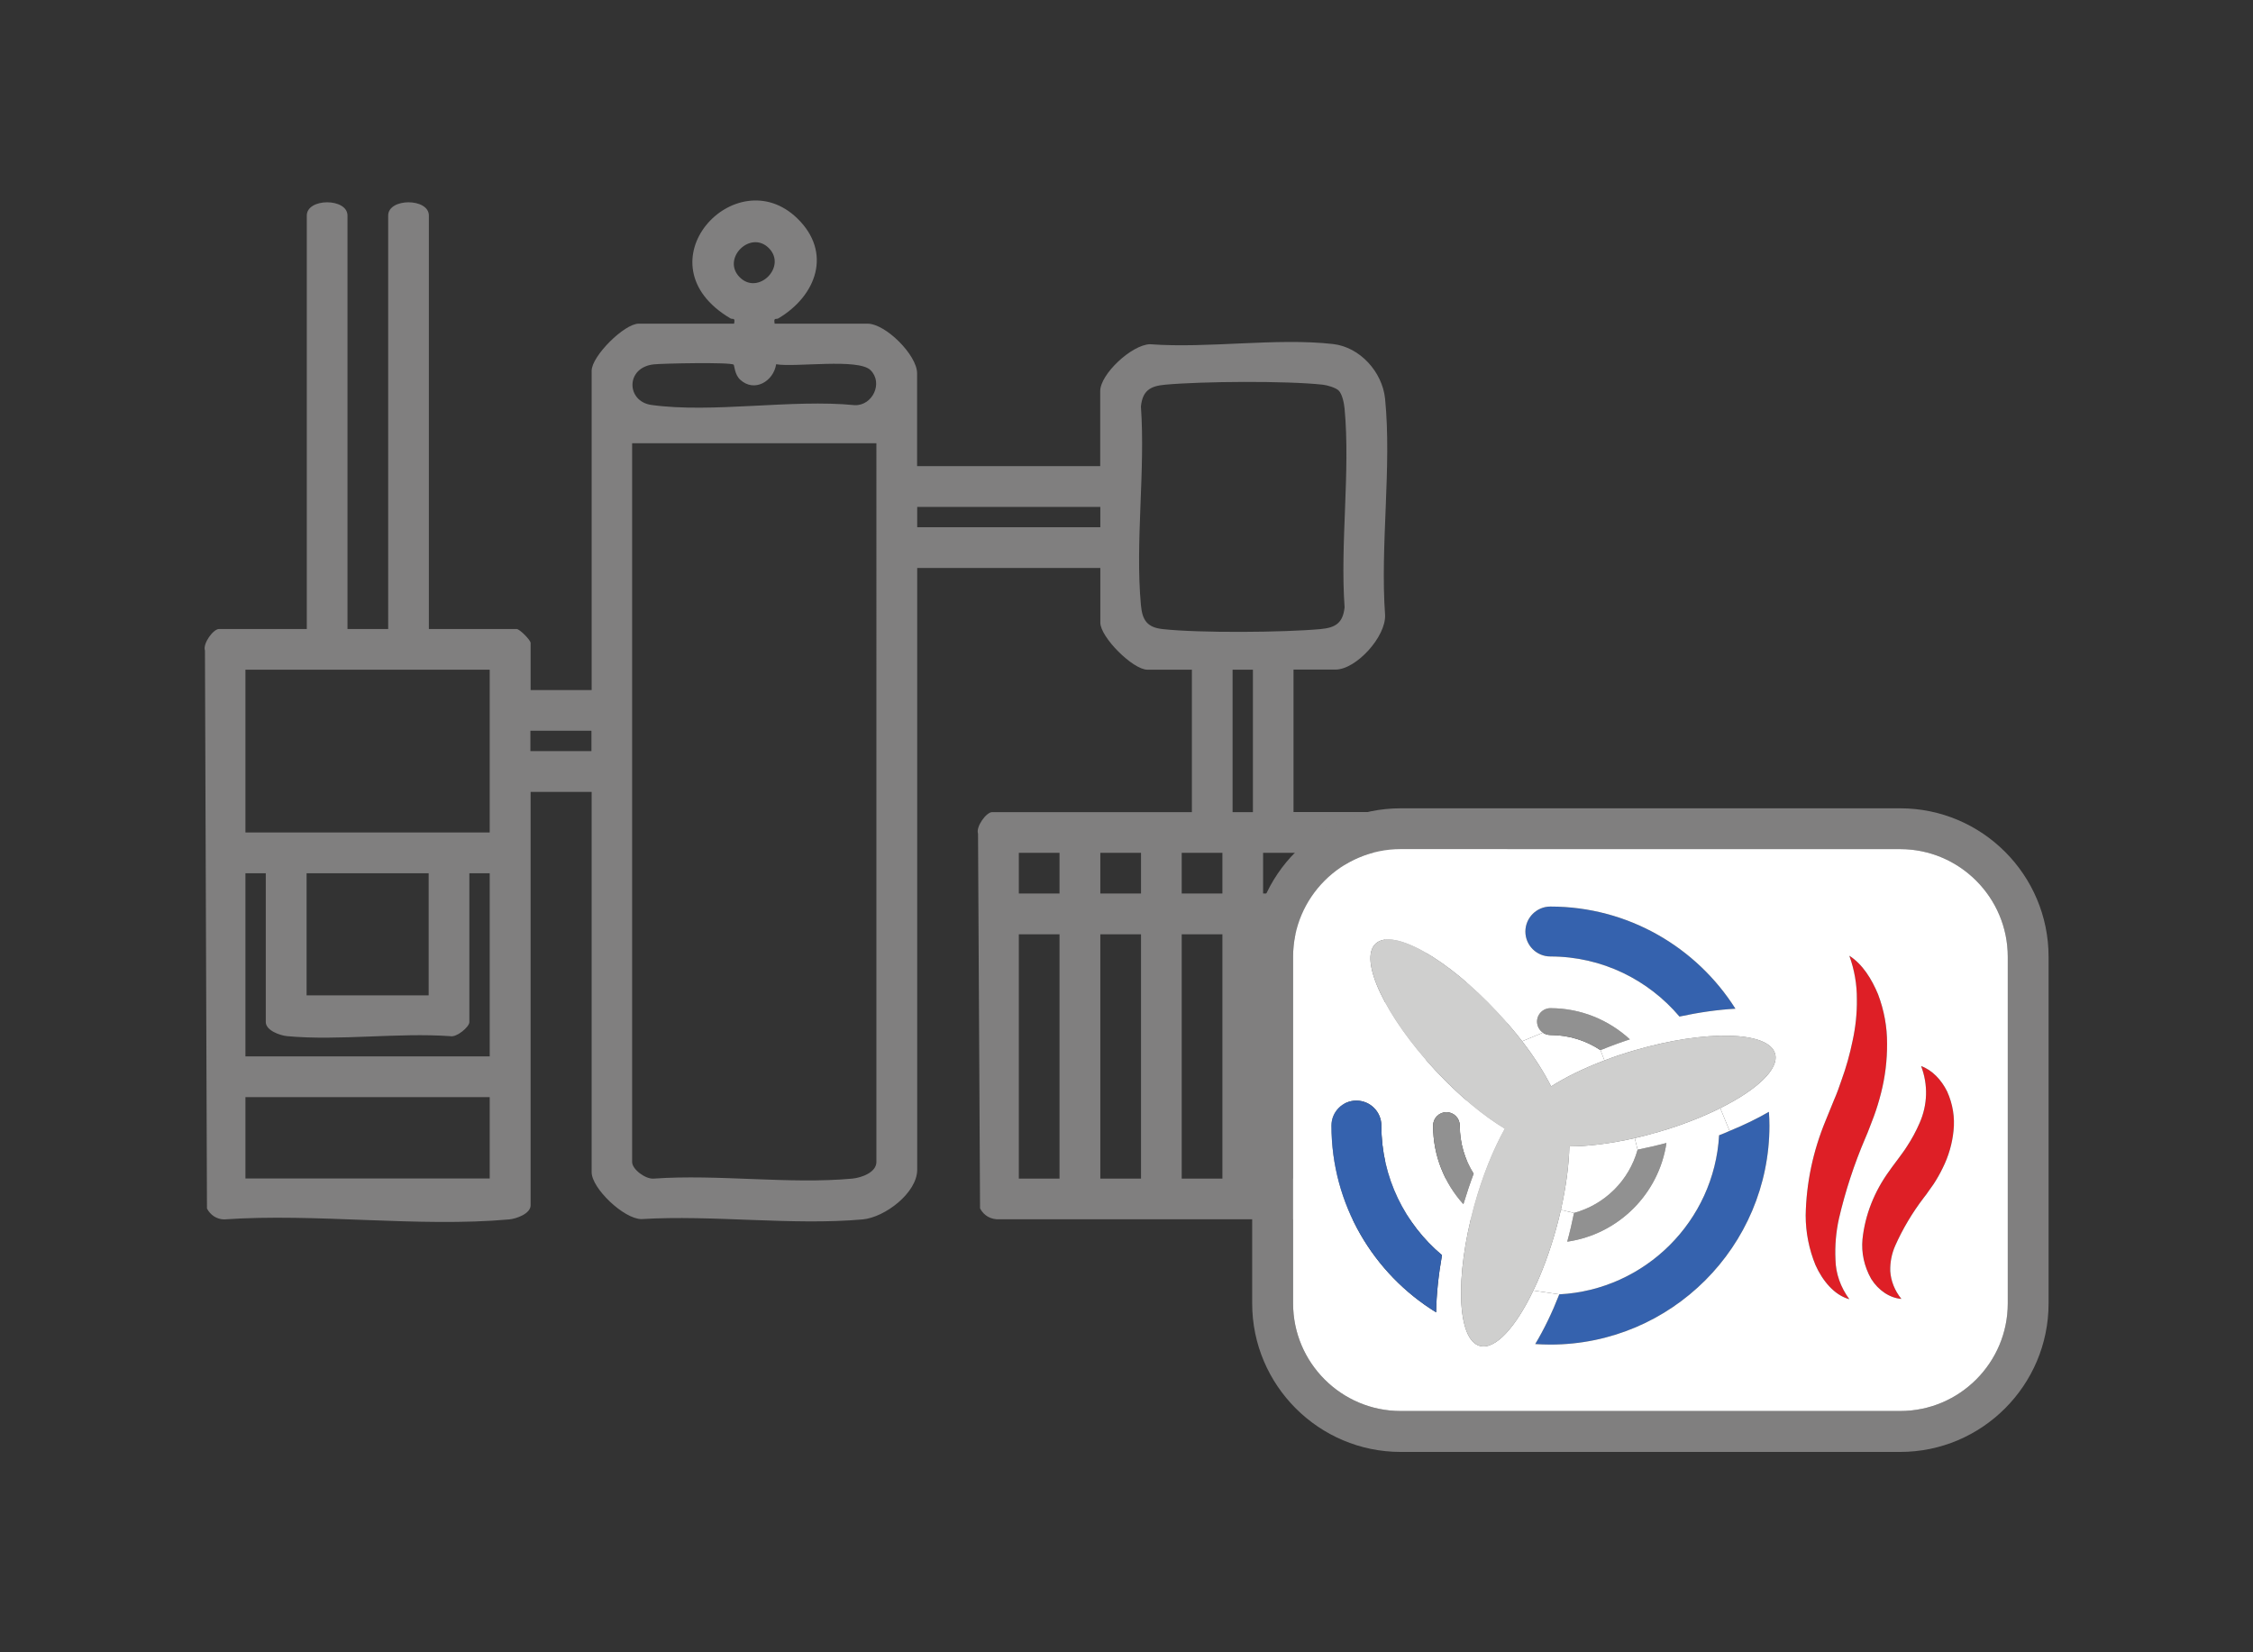 <svg xmlns="http://www.w3.org/2000/svg" id="Vrstva_1" viewBox="0 0 212.6 155.91"><rect x="0" y="0" width="212.6" height="155.91" fill="#333333" stroke="none"/><defs><style>.cls-1{fill:#919191;}.cls-2{fill:#cfcfce;}.cls-3{fill:#fff;}.cls-4{fill:#3562ae;}.cls-5{fill:#de1f26;}.cls-6{fill:#807f7f;}</style></defs><path class="cls-6" d="M142.24,113.84c-.53.71-1.04,1.29-2.03,1.21h-45.88c-.81.04-1.48-.33-1.85-1.03l-.19-35.36c-.22-.65.78-2.03,1.33-2.03h18.85v-13.44h-4.2c-1.37,0-4.44-3.07-4.44-4.44v-5.16h-17.28v56.78c0,2.18-3.05,4.5-5.15,4.69-6.63.59-14.15-.44-20.87-.03-1.67-.01-4.7-2.91-4.7-4.42v-35.89h-5.76v39.01c0,.79-1.34,1.27-2.03,1.33-8.54.77-18.24-.61-26.9,0-.7-.02-1.29-.41-1.61-1.03l-.19-52.65c-.22-.65.78-2.03,1.33-2.03h8.28V20.34c0-1.67,3.84-1.67,3.84,0v39.01h3.84V20.34c0-1.67,3.84-1.67,3.84,0v39.01h8.28c.28,0,1.32,1.04,1.32,1.32v4.44h5.76v-30.13c0-1.37,3.07-4.44,4.44-4.44h9c.13-.63-.13-.37-.35-.5-8.73-5.18.5-15.09,6.32-9.43,3.31,3.22,1.8,7.3-1.79,9.43-.22.13-.47-.13-.35.5h8.76c1.71,0,4.68,2.97,4.68,4.68v8.76h17.28v-7.08c0-1.6,2.98-4.38,4.7-4.42,5.47.41,11.92-.62,17.26-.02,2.56.29,4.66,2.64,4.92,5.16.64,6.42-.47,13.87,0,20.4.1,2.05-2.73,5.16-4.68,5.16h-3.96v13.44h18.85c.34,0,1.07.91,1.32,1.2v36.01ZM72.55,23.41c-1.74-1.74-4.49,1-2.75,2.75s4.49-1,2.75-2.75ZM69.23,34.41c-.28-.25-6.73-.12-7.54-.03-2.68.29-2.6,3.5-.22,3.83,5.76.8,13.25-.57,19.19.02,1.67.06,2.7-2.09,1.49-3.3-1.14-1.15-7.1-.25-8.91-.56-.25,1.61-2.05,2.69-3.39,1.46-.53-.48-.55-1.36-.62-1.42ZM126.32,36.85c-.27-.27-1.09-.51-1.49-.55-3.43-.38-11.41-.32-14.9,0-1.42.13-2.11.58-2.27,2.05.43,6.04-.55,12.79,0,18.74.13,1.42.58,2.11,2.05,2.27,3.43.38,11.41.32,14.9,0,1.42-.13,2.11-.58,2.27-2.05-.43-6.04.55-12.79,0-18.74-.05-.51-.21-1.37-.56-1.72ZM82.7,41.82h-23.05v67.82c0,.71,1.28,1.64,2.04,1.57,6.04-.43,12.79.55,18.74,0,.85-.08,2.27-.58,2.27-1.57V41.82ZM103.83,47.83h-17.28v1.92h17.28v-1.92ZM46.21,63.19h-23.05v15.36h23.05v-15.36ZM118.23,63.19h-1.92v13.44h1.92v-13.44ZM55.81,68.95h-5.76v1.92h5.76v-1.92ZM99.98,80.47h-3.84v3.84h3.84v-3.84ZM107.67,80.47h-3.84v3.84h3.84v-3.84ZM115.35,80.47h-3.84v3.84h3.84v-3.84ZM123.03,80.47h-3.84v3.84h3.84v-3.84ZM130.71,80.47h-3.84v3.84h3.84v-3.84ZM138.39,80.47h-3.84v3.84h3.84v-3.84ZM25.08,82.4h-1.92v17.28h23.05v-17.28h-1.92v14.04c0,.46-1.21,1.47-1.8,1.33-4.96-.35-10.5.45-15.38,0-.69-.06-2.03-.54-2.03-1.33v-14.04ZM40.45,82.4h-11.52v11.52h11.52v-11.52ZM99.98,88.16h-3.84v23.05h3.84v-23.05ZM107.67,88.16h-3.84v23.05h3.84v-23.05ZM115.35,88.16h-3.84v23.05h3.84v-23.05ZM123.03,88.16h-3.84v23.05h3.84v-23.05ZM130.71,88.16h-3.84v23.05h3.84v-23.05ZM138.39,88.16h-3.84v23.05h3.84v-23.05ZM46.21,103.52h-23.05v7.68h23.05v-7.68Z"></path><path class="cls-6" d="M193.31,90.28v32.71c0,7.72-6.28,14.01-14,14.01h-47.14c-7.72,0-14.01-6.29-14.01-14.01v-32.71c0-7.73,6.29-14.01,14.01-14.01h47.14c7.72,0,14,6.28,14,14.01ZM189.46,122.99v-32.71c0-5.6-4.56-10.16-10.15-10.16h-47.14c-5.59,0-10.15,4.56-10.15,10.16v32.71c0,5.6,4.56,10.15,10.15,10.15h47.14c5.59,0,10.15-4.55,10.15-10.15Z"></path><path class="cls-5" d="M178.83,117.56c-.33.76-.48,1.56-.46,2.37.06.94.42,1.85,1.05,2.63-1.09-.08-2.17-.8-2.85-1.89-.66-1.17-.94-2.46-.82-3.74.24-2.29,1.11-4.5,2.54-6.46.16-.22.31-.45.48-.66l.41-.55c.26-.36.53-.71.76-1.08.47-.71.87-1.46,1.2-2.22.76-1.73.81-3.62.14-5.37,1.05.38,1.91,1.29,2.46,2.4.53,1.18.74,2.45.6,3.71-.12,1.2-.46,2.39-1.02,3.51-.25.52-.54,1.03-.86,1.52l-.49.69c-.13.2-.27.38-.42.57-1.1,1.44-2.01,2.97-2.72,4.57Z"></path><path class="cls-5" d="M171.32,119.38c-.62-1.51-.94-3.1-.93-4.69.05-3.05.69-6.07,1.88-8.95l.79-1.94c.27-.61.49-1.23.7-1.85.45-1.23.8-2.49,1.06-3.76.28-1.29.42-2.6.4-3.9,0-1.4-.23-2.78-.71-4.11,1.26.81,2.11,2.2,2.71,3.64.57,1.51.86,3.08.85,4.66.01,1.57-.18,3.13-.57,4.66-.19.75-.41,1.48-.68,2.21l-.41,1.07c-.13.35-.25.64-.39.96-1.06,2.48-1.89,5.02-2.49,7.6-.28,1.27-.39,2.56-.33,3.85.02,1.33.48,2.63,1.31,3.76-1.44-.39-2.54-1.77-3.19-3.21Z"></path><path class="cls-2" d="M167.5,99.41c.42,1.44-1.69,3.42-5.17,5.15-1.66.83-3.64,1.61-5.81,2.24-.77.22-1.52.42-2.26.59-2.29.52-4.41.78-6.17.78-.04,1.75-.31,3.8-.8,5.99-.13.58-.28,1.16-.44,1.75-.6,2.18-1.35,4.18-2.16,5.86-1.67,3.49-3.61,5.63-5.05,5.23-2.14-.58-2.37-6.51-.53-13.22.78-2.83,1.81-5.35,2.89-7.28-2-1.2-4.31-3.1-6.54-5.49-4.74-5.1-7.28-10.46-5.65-11.97,1.62-1.51,6.78,1.4,11.52,6.5.84.9,1.62,1.82,2.31,2.71,1.15,1.5,2.07,2.95,2.73,4.26,1.35-.86,3.07-1.71,5.03-2.45.91-.35,1.87-.67,2.87-.96,6.68-1.95,12.61-1.81,13.23.31Z"></path><path class="cls-4" d="M166.92,104.91c.03.43.05.86.05,1.3,0,11.39-9.27,20.66-20.67,20.66-.48,0-.96-.02-1.43-.05.83-1.38,1.6-2.98,2.27-4.69,8.1-.42,14.62-6.92,15.08-15.01.34-.13.67-.26.99-.41,1.35-.55,2.6-1.16,3.71-1.8Z"></path><path class="cls-4" d="M163.76,95.18c-1.67.09-3.47.35-5.28.74-2.93-3.46-7.3-5.67-12.18-5.67-1.3,0-2.36-1.05-2.36-2.35s1.06-2.36,2.36-2.36c7.34,0,13.8,3.85,17.46,9.64Z"></path><path class="cls-1" d="M154.53,108.48c.9-.18,1.81-.39,2.72-.63-.71,4.81-4.54,8.62-9.36,9.31.25-.91.46-1.82.64-2.71,2.91-.79,5.2-3.07,6-5.97Z"></path><path class="cls-3" d="M144.69,121.77c.81-1.68,1.56-3.68,2.16-5.86.16-.59.31-1.17.44-1.75l1.24.29c-.18.89-.39,1.8-.64,2.71,4.82-.69,8.65-4.5,9.36-9.31-.91.24-1.82.45-2.72.63l-.27-1.09c.74-.17,1.49-.37,2.26-.59,2.17-.63,4.15-1.41,5.81-2.24l.88,2.15c-.32.15-.65.28-.99.41-.46,8.09-6.98,14.59-15.08,15.01l-2.45-.36Z"></path><path class="cls-3" d="M154.26,107.39l.27,1.09c-.8,2.9-3.09,5.18-6,5.97l-1.24-.29c.49-2.19.76-4.24.8-5.99,1.76,0,3.88-.26,6.17-.78Z"></path><path class="cls-3" d="M151.03,99.09l.37.97c-1.96.74-3.68,1.59-5.03,2.45-.66-1.31-1.58-2.76-2.73-4.26l1.95-.81c.2.14.45.22.71.22,1.75,0,3.37.53,4.73,1.43Z"></path><path class="cls-1" d="M146.3,95.13c2.89,0,5.52,1.12,7.5,2.94-.96.31-1.89.66-2.77,1.02-1.36-.9-2.98-1.43-4.73-1.43-.26,0-.51-.08-.71-.22-.33-.23-.55-.61-.55-1.05,0-.69.56-1.26,1.26-1.26Z"></path><path class="cls-3" d="M175.75,116.93c-.12,1.28.16,2.57.82,3.74.68,1.09,1.76,1.81,2.85,1.89-.63-.78-.99-1.69-1.05-2.63-.02-.81.13-1.61.46-2.37.71-1.6,1.62-3.13,2.72-4.57.15-.19.29-.37.42-.57l.49-.69c.32-.49.61-1,.86-1.52.56-1.12.9-2.31,1.02-3.51.14-1.26-.07-2.53-.6-3.71-.55-1.11-1.41-2.02-2.46-2.4.67,1.75.62,3.64-.14,5.37-.33.76-.73,1.51-1.2,2.22-.23.37-.5.72-.76,1.08l-.41.55c-.17.21-.32.44-.48.66-1.43,1.96-2.3,4.17-2.54,6.46ZM173.2,118.83c-.06-1.29.05-2.58.33-3.85.6-2.58,1.43-5.12,2.49-7.6.14-.32.26-.61.39-.96l.41-1.07c.27-.73.49-1.46.68-2.21.39-1.53.58-3.09.57-4.66.01-1.58-.28-3.15-.85-4.66-.6-1.44-1.45-2.83-2.71-3.64.48,1.33.72,2.71.71,4.11.02,1.3-.12,2.61-.4,3.9-.26,1.27-.61,2.53-1.06,3.76-.21.62-.43,1.24-.7,1.85l-.79,1.94c-1.19,2.88-1.83,5.9-1.88,8.95,0,1.59.31,3.18.93,4.69.65,1.44,1.75,2.82,3.19,3.21-.83-1.13-1.29-2.43-1.31-3.76ZM136.49,104.94c-.7,0-1.26.57-1.26,1.27,0,2.85,1.08,5.44,2.86,7.41.3-.99.62-1.95.97-2.88-.83-1.31-1.31-2.87-1.31-4.53,0-.7-.56-1.27-1.26-1.27ZM136.07,118.43c-3.49-2.93-5.72-7.32-5.72-12.22,0-1.31-1.06-2.36-2.36-2.36s-2.35,1.05-2.35,2.36c0,7.44,3.96,13.98,9.88,17.62.02-1.68.22-3.53.55-5.4ZM158.48,95.92c1.81-.39,3.61-.65,5.28-.74-3.66-5.79-10.12-9.64-17.46-9.64-1.3,0-2.36,1.06-2.36,2.36s1.06,2.35,2.36,2.35c4.88,0,9.25,2.21,12.18,5.67ZM154.27,99.1c-1,.29-1.96.61-2.87.96l-.37-.97c.88-.36,1.81-.71,2.77-1.02-1.98-1.82-4.61-2.94-7.5-2.94-.7,0-1.26.57-1.26,1.26,0,.44.22.82.55,1.05l-1.95.81c-.69-.89-1.47-1.81-2.31-2.71-4.74-5.1-9.9-8.01-11.52-6.5-1.63,1.51.91,6.87,5.65,11.97,2.23,2.39,4.54,4.29,6.54,5.49-1.08,1.93-2.11,4.45-2.89,7.28-1.84,6.71-1.61,12.64.53,13.22,1.44.4,3.38-1.74,5.05-5.23l2.45.36c-.67,1.71-1.44,3.31-2.27,4.69.47.03.95.05,1.43.05,11.4,0,20.67-9.27,20.67-20.66,0-.44-.02-.87-.05-1.3-1.11.64-2.36,1.25-3.71,1.8l-.88-2.15c3.48-1.73,5.59-3.71,5.17-5.15-.62-2.12-6.55-2.26-13.23-.31ZM189.46,90.28v32.71c0,5.6-4.56,10.15-10.15,10.15h-47.14c-5.59,0-10.15-4.55-10.15-10.15v-32.71c0-5.6,4.56-10.16,10.15-10.16h47.14c5.59,0,10.15,4.56,10.15,10.16Z"></path><path class="cls-1" d="M139.06,110.74c-.35.93-.67,1.89-.97,2.88-1.78-1.97-2.86-4.56-2.86-7.41,0-.7.56-1.27,1.26-1.27s1.26.57,1.26,1.27c0,1.66.48,3.22,1.31,4.53Z"></path><path class="cls-4" d="M136.07,118.43c-.33,1.87-.53,3.72-.55,5.4-5.92-3.64-9.88-10.18-9.88-17.62,0-1.31,1.05-2.36,2.35-2.36s2.36,1.05,2.36,2.36c0,4.9,2.23,9.29,5.72,12.22Z"></path></svg>